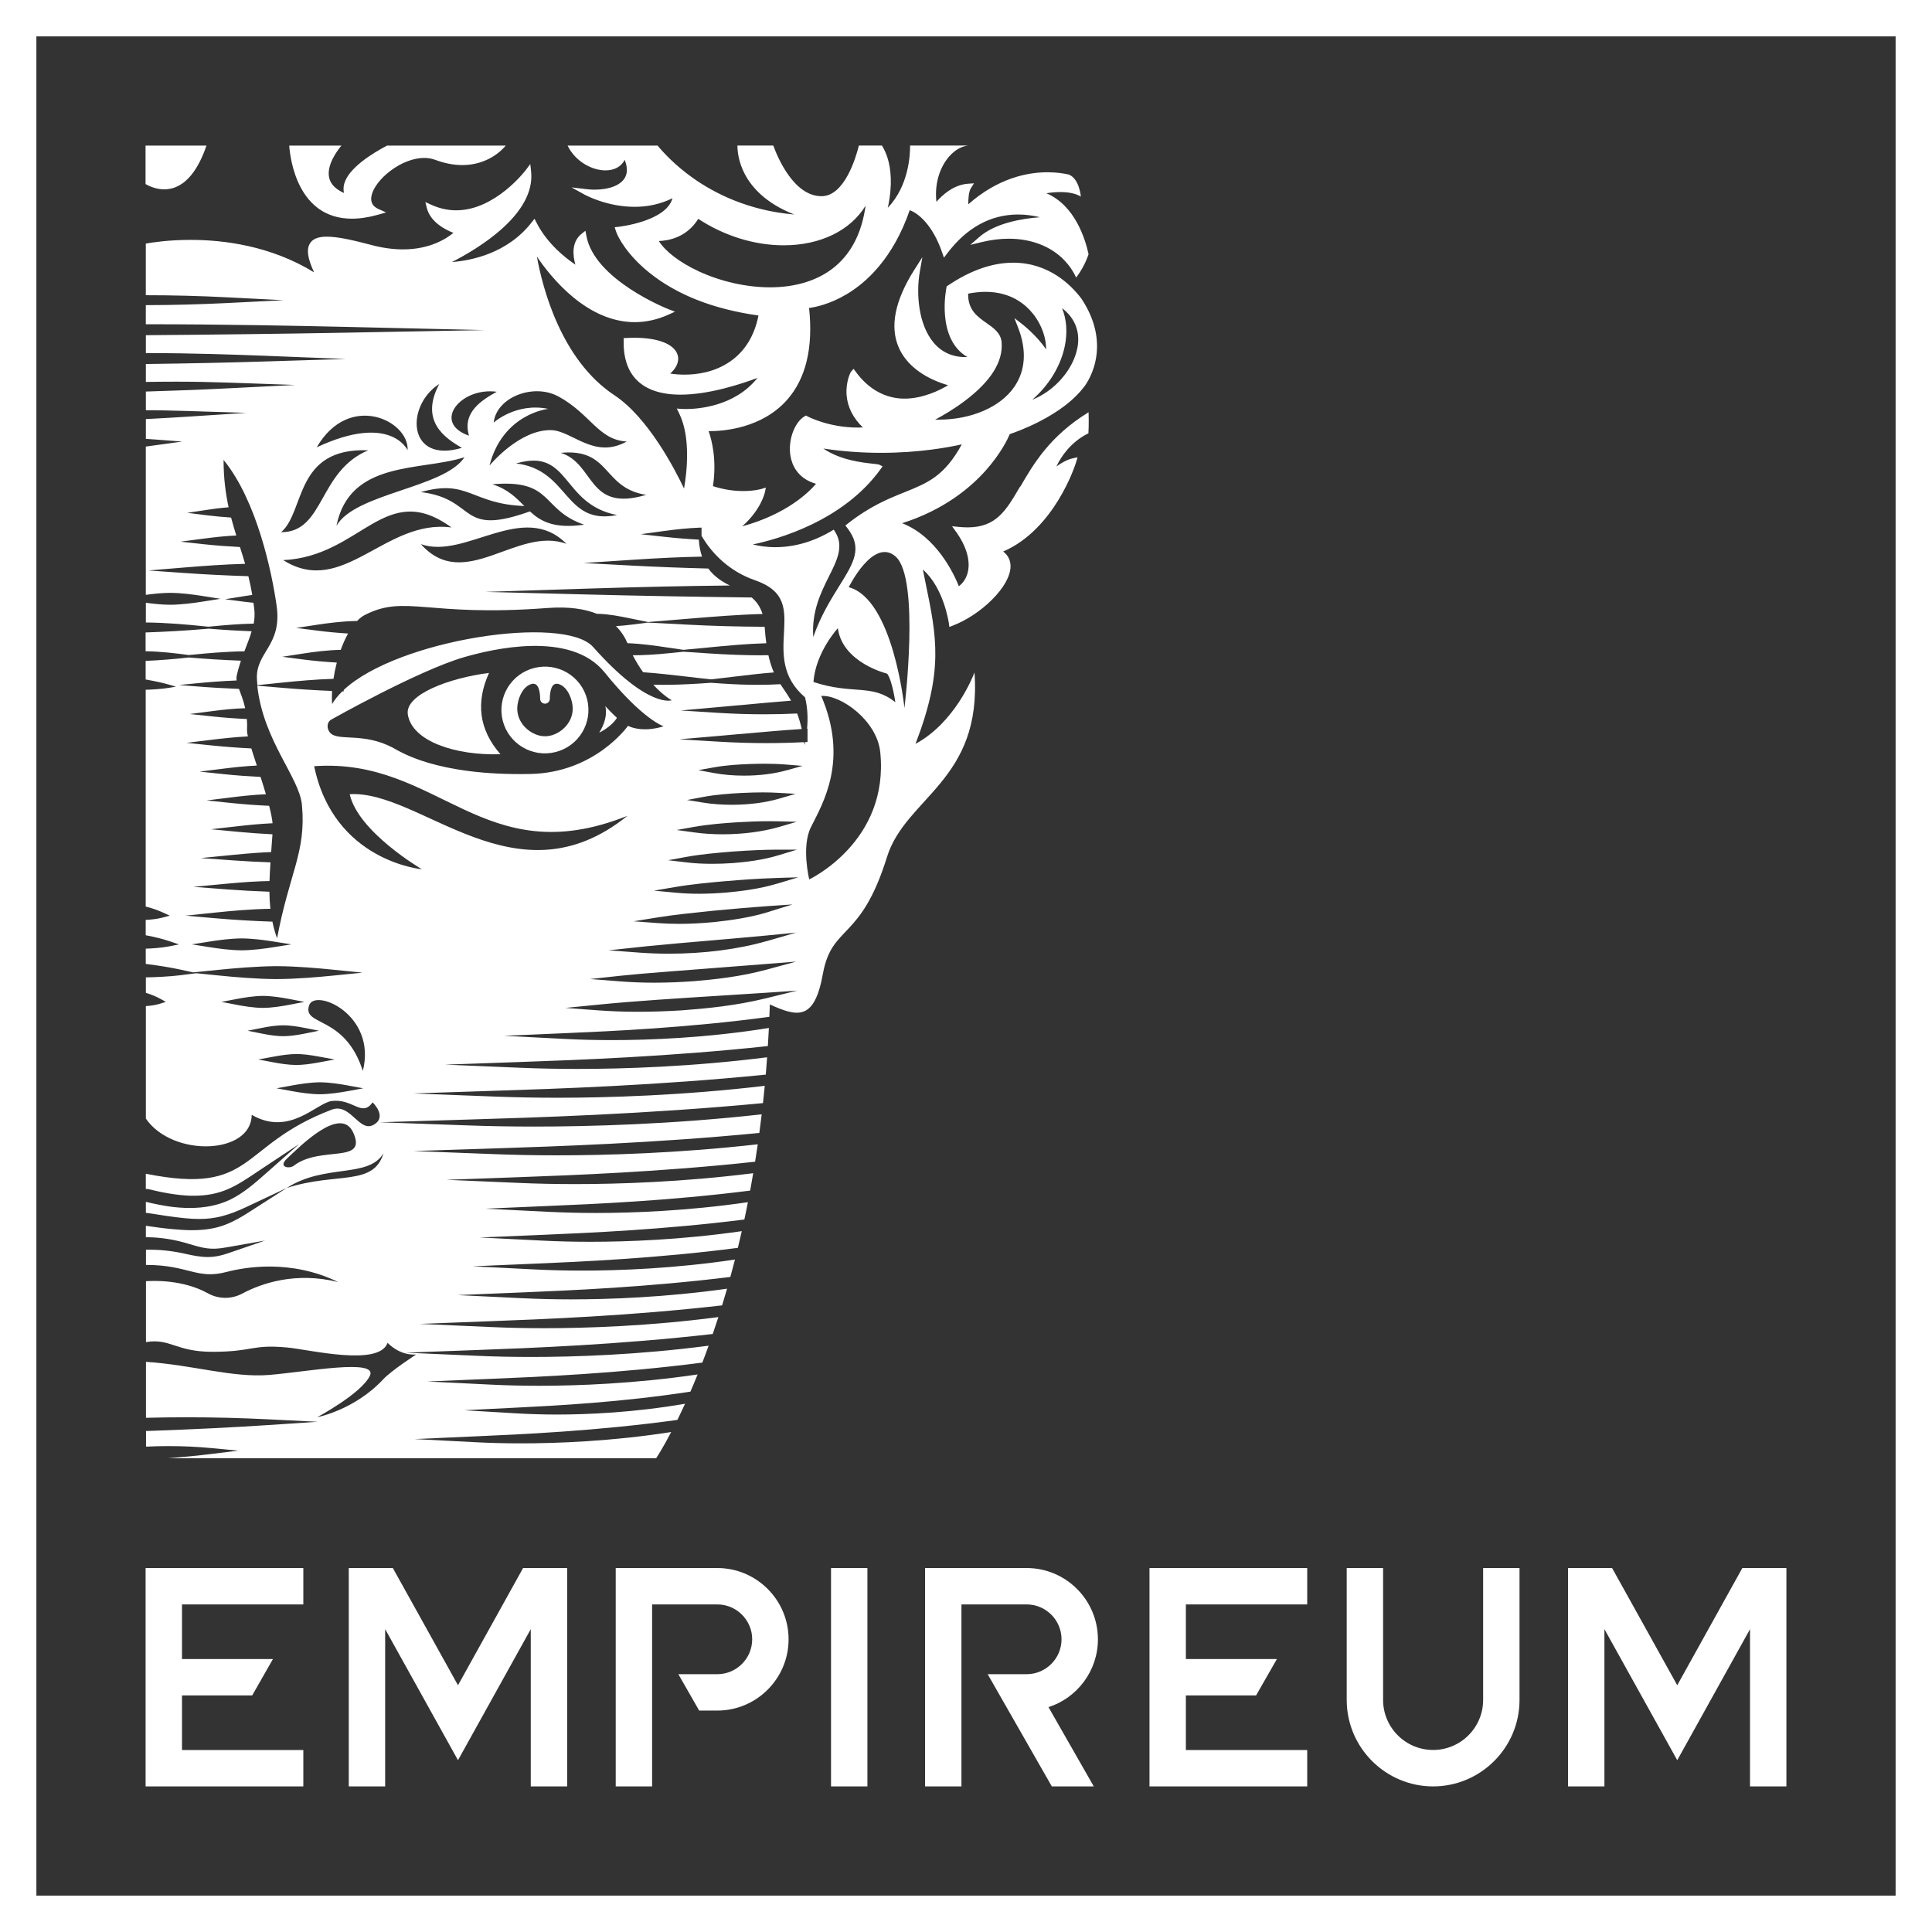 <svg width="360" height="360" viewBox="0 0 360 360" fill="none" xmlns="http://www.w3.org/2000/svg">
<rect x="0" y="0" width="360" height="360" fill="#333333" stroke="none"/>
<path d="M27.13 332.87H56.52V326.09H33.91V315.92H46.99L50.86 309.14H33.91V298.96H56.52V292.18H27.13V309.14V315.92V332.87Z" fill="white"/>
<path d="M85.34 314.02L73.2 292.18H64.99V332.87H71.77V303.57L85.34 327.99L98.9 303.57V332.87H105.68V292.18H97.47L85.34 314.02Z" fill="white"/>
<path d="M298.96 303.57L312.53 327.99L326.09 303.57V332.87H332.87V292.18H324.66L312.53 314.02L300.39 292.18H292.18V332.87H298.96V303.57Z" fill="white"/>
<path d="M214.19 332.87H243.58V326.09H220.97V315.92H234.05L237.93 309.14H220.97V298.96H243.58V292.18H214.19V309.14V315.92V332.87Z" fill="white"/>
<path d="M204.58 305.46C204.58 298.14 198.62 292.18 191.3 292.18H172.37V332.87H179.15V298.96H191.3C194.88 298.96 197.8 301.88 197.8 305.46C197.8 309.04 194.88 311.96 191.3 311.96H184.04L195.99 332.87H203.81L195.37 318.1C200.71 316.38 204.58 311.36 204.58 305.46Z" fill="white"/>
<path d="M133.66 292.18H114.73V332.87H121.51V298.96H133.66C137.24 298.96 140.16 301.88 140.16 305.46C140.16 309.04 137.24 311.96 133.66 311.96H126.4L130.28 318.74H133.66C140.98 318.74 146.94 312.78 146.94 305.46C146.94 298.14 140.98 292.18 133.66 292.18Z" fill="white"/>
<path d="M161.63 292.18H154.85V332.87H161.63V292.18Z" fill="white"/>
<path d="M267.03 332.87C275.91 332.87 283.14 325.64 283.14 316.76V292.18H276.36V316.76C276.36 321.9 272.18 326.08 267.04 326.08C261.9 326.08 257.72 321.9 257.72 316.76V292.18H250.94V316.76C250.94 325.64 258.17 332.87 267.05 332.87H267.03Z" fill="white"/>
<path d="M0 0V360H360V0H0ZM353.22 353.22H6.78V6.78H353.22V353.22Z" fill="white"/>
<path d="M112.78 131.559C112.78 131.559 113.5 133.589 111.65 136.519C111.65 136.519 113.9 135.479 114.96 133.759C114.96 133.759 114.09 132.999 112.78 131.569V131.559Z" fill="white"/>
<path d="M109.56 131.089C108.9 126.679 104.77 123.639 100.34 124.309C95.91 124.969 92.86 129.089 93.52 133.499C94.18 137.909 98.31 140.949 102.74 140.289C107.17 139.629 110.22 135.509 109.56 131.099V131.089ZM101.54 137.189C99.28 137.219 96.38 135.109 96.38 132.029C96.38 130.509 97.22 128.079 98.91 127.489C100.4 126.959 100.64 128.979 100.65 130.219C100.65 130.719 101.05 131.119 101.55 131.119C102.05 131.119 102.44 130.719 102.45 130.219C102.46 128.979 102.69 126.969 104.19 127.489C105.88 128.089 106.72 130.519 106.72 132.029C106.72 135.119 103.82 137.229 101.55 137.189H101.54Z" fill="white"/>
<path d="M91.12 125.389C83.75 126.329 75.42 129.399 75.99 133.119C76.77 138.159 84.94 140.809 93.25 140.539C89.21 135.929 88.65 130.839 91.12 125.389Z" fill="white"/>
<path d="M53.89 27.129C54.08 29.699 55.49 40.749 65.57 40.749C67.09 40.749 68.75 40.489 70.52 39.989L71.94 39.579L70.58 38.979C69.42 38.469 68.98 37.639 69.23 36.459C69.53 35.009 70.88 33.239 72.75 31.829C74.77 30.299 77.07 29.429 79.04 29.429C79.77 29.429 80.46 29.549 81.08 29.779C82.82 30.429 84.52 30.759 86.13 30.759C90.87 30.759 93.53 27.989 94.24 27.129H53.88H53.89ZM64.14 34.249C63.98 34.839 63.97 35.409 64.1 35.959C62.59 35.289 61.68 34.389 61.37 33.259C60.7 30.799 63 27.869 63.62 27.129H72.12C69.4 28.559 64.94 31.309 64.14 34.249Z" fill="white"/>
<path d="M38.48 27.129H27.12V34.299C27.9 34.749 29.15 35.279 30.6 35.279C34.79 35.279 37.18 30.939 38.47 27.129H38.48Z" fill="white"/>
<path d="M27.13 117.849V121.349C29.96 121.389 32.75 121.729 35.1 122.049H35.18H35.29C38.32 121.739 41.89 121.419 45.54 121.359C46.04 120.049 46.54 118.829 46.89 117.629C44.38 117.529 42.03 117.399 39.73 117.209L38.9 117.139L37.98 117.219C34.53 117.509 30.98 117.719 27.13 117.849Z" fill="white"/>
<path d="M142.01 122.109C138.92 122.109 135.59 121.989 131.83 121.739L127.35 121.439L124.49 121.729C122.06 121.979 119.9 122.099 117.9 122.099C118.54 123.309 119.19 124.359 119.83 125.259C122.44 125.439 125.2 125.759 127.89 126.069C128.66 126.159 129.44 126.249 130.22 126.339L132.47 126.589L134.65 126.339C135.41 126.249 136.16 126.159 136.91 126.069C139.34 125.779 141.83 125.479 144.2 125.299C143.81 124.419 143.47 123.379 143.18 122.089C142.79 122.089 142.39 122.089 142 122.089L142.01 122.109Z" fill="white"/>
<path d="M114.78 116.68C115.91 117.79 116.54 118.96 116.92 119.85C119.44 119.93 122.01 120.3 124.49 120.67L127.35 121.09L131.84 120.66C135.44 120.31 139.15 119.96 142.79 119.86C142.67 118.97 142.56 117.98 142.49 116.88C142.49 116.85 142.49 116.82 142.49 116.79C137.57 116.77 132.71 116.64 128.03 116.39L120.71 116.01L117.8 116.38C116.81 116.51 115.8 116.6 114.78 116.67V116.68Z" fill="white"/>
<path d="M190.02 90.759C187.47 95.119 185.64 98.269 180.29 98.269C179.76 98.269 179.19 98.239 178.6 98.179L177.4 98.059L178.1 99.029C180.03 101.689 180.83 104.349 180.36 106.519C180.11 107.649 179.53 108.579 178.67 109.239C177.8 107.049 174.58 100.039 168.1 97.489C175.94 95.009 180.9 90.799 183.73 87.609C186.54 84.439 187.82 81.699 188.16 80.889C188.88 80.649 191.07 79.879 193.65 78.559C197.4 76.629 200.2 74.459 202 72.089C202 72.089 207.75 65.069 201.52 55.669C199.55 53.049 195.4 48.949 188.78 48.949C184.9 48.949 180.79 50.389 176.58 53.239L176.4 53.359L176.36 53.569C176.34 53.669 174.35 63.079 180.27 66.539C180.15 66.539 180.03 66.539 179.91 66.539C177.47 66.539 175.46 65.629 173.96 63.839C171.16 60.499 170.66 54.779 171.4 50.579L171.87 47.919L170.42 50.199C166.75 55.959 165.76 60.869 167.48 64.779C168.54 67.199 170.68 69.239 173.68 70.659C174.83 71.209 175.9 71.569 176.67 71.779C175.13 72.709 171.99 74.279 168.53 74.279C165.07 74.279 161.86 72.589 159.44 69.249L159.06 68.729L158.62 69.199C158.43 69.399 157.57 71.259 157.75 73.609C157.92 75.839 158.96 77.899 160.78 79.649C160.46 79.659 160.14 79.669 159.82 79.669C154.38 79.669 150.48 77.599 150.44 77.569L150.17 77.429L149.91 77.579C147.99 78.729 146.79 82.139 147.3 85.019C147.57 86.549 148.55 89.149 152.05 90.149C150.73 91.709 146.61 95.799 138.29 98.079C141.79 94.999 142.49 91.889 142.52 91.739L142.71 90.859L141.84 91.119C141.84 91.119 140.54 91.499 138.49 91.499C136.61 91.499 134.71 91.189 132.85 90.589C133.6 85.619 132.6 81.889 132.04 80.339H132.17C134.97 80.339 141.99 79.769 146.66 74.509C150.17 70.539 151.55 64.789 150.76 57.389C151.89 57.239 154.58 56.709 157.72 54.849C161.39 52.679 166.39 48.199 169.51 39.169C171.02 39.689 173.75 41.809 175.56 47.059L175.89 48.009L176.5 47.209C180.14 42.409 184.59 39.969 189.74 39.969C191.29 39.969 192.68 40.209 193.78 40.479C190.52 40.719 185.49 41.529 182.46 44.179L180.8 45.629L182.94 45.109C184.66 44.689 186.36 44.479 187.98 44.479C192.14 44.479 195.8 45.889 198.29 48.459C199.23 49.429 199.98 50.529 200.53 51.729C201.17 50.869 202.2 49.299 202.84 47.369C202.22 44.519 200.3 38.259 194.97 36.009C195.73 35.889 196.64 35.789 197.58 35.789C199.2 35.789 200.48 36.069 201.4 36.629C201.4 36.629 201.14 33.279 199.13 32.519C198.28 32.329 196.92 32.099 195.18 32.099C191.48 32.099 185.99 33.159 180.43 38.069C180.42 37.049 180.5 35.719 180.92 35.049L181.49 34.159L180.43 34.229C177.67 34.409 175.56 36.369 174.49 37.609C174.16 34.749 174.84 31.879 176.39 29.749C177.51 28.219 178.93 27.279 180.39 27.119H169.58C169.6 28.829 169.35 34.619 165.43 38.709C166.37 34.419 165.97 31.419 165.43 29.589C165.1 28.489 164.68 27.669 164.33 27.119H160.04C159.49 29.339 157.37 36.559 153.08 36.559C147.95 36.559 144.92 29.409 144.09 27.119H137.41C137.41 28.099 137.58 30.139 138.79 32.449C140.03 34.819 142.62 37.859 148 39.969C139.44 39.249 133.13 35.999 129.19 33.219C125.77 30.809 123.56 28.369 122.53 27.129H105.76C107.24 30.159 110.38 31.749 112.82 31.749C114.52 31.749 115.79 31.019 116.4 29.779C116.93 31.119 116.95 32.249 116.43 33.139C115.63 34.519 113.53 35.339 110.79 35.339C110.27 35.339 109.73 35.309 109.21 35.239L106.5 34.919L108.88 36.239C109.05 36.329 113.08 38.539 118.25 38.539C120.79 38.539 123.15 37.999 125.31 36.939C124.12 41.289 115.28 42.259 115.19 42.269L114.54 42.339L114.73 42.959C115.12 44.249 116.94 47.549 120.97 50.789C126.11 54.939 132.96 57.619 141.33 58.789C140.59 62.539 138.83 65.409 136.11 67.319C133.17 69.379 129.84 69.809 127.56 69.809C126.65 69.809 125.75 69.739 124.88 69.609C126.53 68.119 126.48 66.809 126.26 66.119C125.64 64.129 122.64 62.939 118.24 62.939C117.74 62.939 117.24 62.949 116.71 62.979L116.21 63.009V63.509C116.15 66.669 116.97 69.119 118.64 70.809C120.43 72.619 123.18 73.539 126.81 73.539C132.06 73.539 137.99 71.599 141.14 70.419C136.9 75.779 129.95 76.219 127.79 76.219C127.33 76.219 127.06 76.199 127.05 76.199L126.11 76.129L126.53 76.979C128.75 81.439 127.99 88.019 127.46 91.029C125.69 87.299 120.72 77.769 114.49 73.649C104.47 67.029 101.06 53.439 100.04 47.809C102.79 51.869 109.43 60.029 118.29 60.029C120.4 60.029 122.53 59.549 124.61 58.609L125.77 58.079L124.58 57.619C124.45 57.569 110.71 52.169 109.25 43.879L109.09 42.999L108.38 43.559C106.43 45.099 106.75 47.679 107.21 49.309C105.36 48.069 101.98 45.419 99.98 41.509L99.6 40.759L99.08 41.419C94.56 47.239 87.77 48.559 84.21 48.829C89.05 46.359 99.84 39.909 98.96 31.929L98.81 30.569L97.99 31.669C97.93 31.739 92.31 39.189 85 39.189C83.4 39.189 81.81 38.829 80.28 38.119L79.26 37.649L79.53 38.739C80.2 41.419 83.03 42.829 84.49 43.389C83.26 44.409 80.18 46.469 75.1 46.469C73.24 46.469 71.27 46.199 69.24 45.659C65.68 44.719 62.9 44.099 60.89 44.099C59.27 44.099 58.24 44.519 57.73 45.399C57.08 46.499 57.32 48.189 58.53 50.749C50.45 45.789 41.67 44.699 35.54 44.699C31.49 44.699 28.45 45.159 27.17 45.389V55.009C32.18 55.009 37.26 55.139 42.27 55.399L52.85 55.939L42.27 56.469C37.26 56.719 32.18 56.849 27.17 56.859V60.419C41.7 60.419 55.38 60.709 64.4 60.909L90.35 61.509L64.4 61.989C52.72 62.199 40.19 62.359 27.18 62.459V65.789C31.68 65.789 35.9 65.869 39.65 65.969C43.4 66.069 46.67 66.189 49.25 66.289L64.45 66.889L49.24 67.359C42.36 67.579 34.94 67.729 27.18 67.829V71.169C28.87 71.139 30.98 71.119 32.83 71.119C36.05 71.119 39.29 71.179 42.47 71.289L55.01 71.729L42.48 72.359C37.86 72.599 32.71 72.799 27.19 72.959H27.18V76.439C28.31 76.439 29.55 76.449 30.84 76.479C32.13 76.509 33.48 76.539 34.82 76.579L45.91 76.929L34.84 77.649C32.52 77.799 29.96 77.949 27.21 78.089H27.18V81.779H27.2C27.82 81.809 28.41 81.849 28.97 81.899L33.95 82.279L29 82.959L27.17 83.209V110.839C28.56 110.649 30.15 110.479 31.73 110.469C33.88 110.489 36.06 110.789 37.72 111.049L41.08 111.579L37.72 112.109C36.06 112.369 33.88 112.669 31.74 112.689C30.16 112.679 28.57 112.509 27.18 112.319V115.989C31.04 116.029 34.84 116.369 38.04 116.699L38.83 116.779L39.78 116.689C41.85 116.489 44.52 116.259 47.28 116.199C47.43 115.329 47.49 114.439 47.38 113.499C47.34 113.099 47.28 112.709 47.23 112.319C46.68 112.269 46.13 112.199 45.6 112.139L41.94 111.659L45.59 111.069C46.1 110.989 46.57 110.919 47.01 110.859C46.8 109.629 46.55 108.469 46.28 107.369C42.19 107.239 38.37 107.049 34.65 106.789L27.64 106.299L34.65 105.719C37.94 105.449 41.73 105.169 45.67 105.059C45.36 103.989 45.04 102.949 44.71 101.929C42.38 101.809 40.2 101.649 38.08 101.419L33.63 100.929L38.07 100.349C39.74 100.129 41.85 99.879 44.03 99.779C43.69 98.689 43.36 97.579 43.06 96.439C41.56 96.339 40.13 96.209 38.74 96.039L34.88 95.559L38.73 94.979C39.82 94.819 41.17 94.629 42.6 94.529C42.04 91.959 41.66 89.119 41.66 85.699C47.9 93.339 50.67 106.709 51.54 112.839C52.62 120.429 47.56 121.449 47.88 126.649C47.9 126.989 47.93 127.329 47.96 127.669L52.8 127.169C55.58 126.889 58.81 126.589 62.14 126.489C62.29 125.479 62.5 124.459 62.76 123.459C60.51 123.329 58.41 123.139 56.36 122.869L52.6 122.379L56.35 121.799C58.46 121.469 60.95 121.139 63.49 121.089C63.89 119.989 64.35 118.969 64.86 118.049C62.8 117.919 60.87 117.739 58.98 117.489L55.19 117.009L58.97 116.429C61.1 116.109 63.63 115.769 66.21 115.719H66.53C66.99 115.229 67.48 114.849 67.99 114.589C75.54 110.719 79.55 114.999 101.91 113.299C106.03 112.979 109.04 113.489 111.24 114.379H111.5C113.56 114.439 115.52 114.839 117.59 115.259L120.76 115.909L128.76 115.249C133.31 114.879 137.64 114.519 142.09 114.409C141.65 113.009 140.92 112.049 140.06 111.329H139.72C128.93 111.199 118.94 111.019 109.18 110.769L90.44 110.289L109.17 109.689C119.49 109.359 128.13 109.179 136 109.099C134.58 108.399 133.1 107.469 131.98 105.939C126.95 105.809 122.29 105.629 117.72 105.389L108.75 104.909L117.71 104.319C122.78 103.979 126.99 103.789 130.82 103.719C130.5 102.819 130.29 101.769 130.21 100.549H130.16C127.9 100.429 125.79 100.249 123.71 100.019L119.4 99.539L123.7 98.949C126.23 98.599 128.29 98.409 130.16 98.329L130.72 98.309V99.829C132.77 103.379 136.16 106.549 140.61 108.089C146.5 110.119 146.31 113.589 146.08 117.979C145.87 121.839 145.64 126.209 150 129.929C150.51 131.909 150.55 133.949 150.39 135.769H150.47V138.259L150.03 138.279C149.99 138.469 149.96 138.649 149.92 138.819C149.9 138.639 149.87 138.459 149.84 138.289C147.53 138.409 145.16 138.469 142.8 138.469C139.91 138.469 136.92 138.379 133.91 138.199L126.57 137.759L133.9 137.129C135.21 137.009 136.52 136.899 137.81 136.779H137.93C141.81 136.429 145.81 136.069 149.39 135.839C149.14 134.719 148.85 133.769 148.54 132.949C146.49 133.049 144.41 133.099 142.33 133.099C139.57 133.099 136.72 133.009 133.84 132.829L126.83 132.389L133.82 131.759C135.08 131.649 136.34 131.529 137.59 131.419H137.68C140.95 131.109 144.32 130.799 147.41 130.559C147 129.839 146.57 129.199 146.14 128.569C145.9 128.209 145.66 127.859 145.42 127.489C144.03 127.569 142.59 127.609 141.15 127.609C139.14 127.609 137.02 127.529 134.69 127.379L132.48 127.229L130.2 127.379C127.8 127.529 125.62 127.609 123.55 127.609C122.94 127.609 122.33 127.609 121.73 127.589C123.69 129.729 125.18 130.479 125.18 130.479C125.18 130.479 120.82 132.149 110.51 120.549C105.12 114.489 74.11 119.139 64.04 128.569V128.829H63.78C63.01 129.579 62.36 130.369 61.89 131.189C61.83 130.419 61.83 129.599 61.87 128.749C58.68 128.619 55.69 128.429 52.77 128.179L47.94 127.769C49.04 137.999 55.78 144.849 56.26 149.959C57.09 158.809 53.93 162.569 51.63 174.839C51.26 173.809 50.97 172.769 50.76 171.739C47 171.609 43.53 171.399 40.17 171.109L34.57 170.619L40.16 170.039C43.01 169.739 46.72 169.399 50.38 169.339C50.27 168.299 50.21 167.239 50.2 166.159C47.42 166.059 44.83 165.919 42.31 165.729L36.03 165.249L42.3 164.659C45.48 164.359 47.96 164.209 50.22 164.169C50.25 163.049 50.32 161.889 50.4 160.689C48.07 160.609 45.87 160.489 43.7 160.339L37.4 159.889L43.68 159.269C46.37 159.009 48.55 158.839 50.53 158.769C50.61 157.699 50.69 156.599 50.77 155.459C48.58 155.349 46.5 155.199 44.46 155.009L39.31 154.519L44.44 153.939C46.24 153.729 48.47 153.509 50.79 153.399C50.7 152.499 50.47 151.389 50.15 150.149C47.71 150.039 45.43 149.869 43.21 149.639L38.5 149.149L43.2 148.569C44.98 148.349 47.24 148.089 49.55 147.999C49.24 146.939 48.9 145.849 48.55 144.769C46.2 144.649 44 144.489 41.86 144.269L37.2 143.779L41.85 143.199C43.54 142.989 45.67 142.749 47.86 142.649C47.48 141.499 47.12 140.409 46.83 139.459C44.27 139.329 41.86 139.149 39.5 138.909L34.77 138.419L39.49 137.839C41.4 137.609 43.75 137.339 46.19 137.219C46.08 136.739 46.02 136.369 46.03 136.139C46.07 135.359 46.05 134.649 46 133.979C43.85 133.879 41.86 133.739 39.92 133.529L35.35 133.049L39.91 132.459C41.49 132.259 43.56 132.019 45.69 131.969C45.36 130.499 44.89 129.339 44.53 128.369C41.67 128.249 38.98 128.099 36.36 127.879L33.36 127.639L36.36 127.349C38.66 127.119 41.31 126.899 44.09 126.799C44.05 126.489 44.05 126.199 44.11 125.919C44.33 124.919 44.6 123.989 44.89 123.109C41.52 122.979 38.37 122.789 35.3 122.519H35.18H35.1C32.57 122.809 29.97 123.019 27.15 123.149H27.14V126.619H27.18C28.98 126.939 30.44 127.259 31.67 127.619L32.79 127.949L31.65 128.139C30.35 128.369 28.41 128.499 27.15 128.529V168.919L27.29 168.959C28.49 169.279 29.46 169.619 30.28 169.999L31.64 170.619L30.2 170.999C29.3 171.239 28 171.379 27.17 171.409H27.15V174.269L27.25 174.289C28.92 174.609 30.29 174.949 31.43 175.329L33.36 175.979L31.36 176.369C30 176.629 28.11 176.749 27.16 176.769V179.619H27.23C29.81 179.949 31.91 180.299 33.65 180.679L36 181.189L40.76 180.709C43.76 180.409 47.7 180.059 51.51 180.029C55.33 180.049 59.26 180.399 62.27 180.709L67.57 181.239L62.27 181.769C59.27 182.069 55.33 182.419 51.52 182.439C47.7 182.419 43.77 182.069 40.77 181.769L36.56 181.349L33.62 181.719C31.74 181.959 28.9 182.099 27.18 182.119V184.999L27.34 185.049C28.33 185.369 29.13 185.709 29.81 186.079L30.9 186.679L29.72 187.059C28.98 187.289 27.9 187.429 27.21 187.469H27.18V208.439C32.21 215.709 46.85 215.149 46.9 207.729C53.95 211.829 58.96 205.519 61.81 205.159C65.79 204.659 67.41 208.249 69.43 205.409C69.43 205.409 72.27 208.099 69.62 209.589C66.92 211.109 65.31 205.439 61.81 206.769C44.29 213.429 47.67 222.809 27.17 218.709V221.549H27.53C30.02 222.159 32.72 222.709 35.5 222.809C35.68 222.809 35.86 222.809 36.04 222.809C41.29 222.809 43.95 221.029 47.97 218.329C48.39 218.049 48.83 217.749 49.29 217.449L55.74 213.179L49.57 218.629C47.51 220.449 45.39 222.329 42.84 223.559C40.7 224.579 38.19 225.089 35.37 225.089C34.18 225.089 32.9 224.999 31.58 224.819C30.27 224.619 28.66 224.309 27.27 223.969L27.2 223.949H27.18V225.999L27.47 226.029C28.14 226.119 28.85 226.229 29.55 226.339C30.07 226.419 30.6 226.499 31.1 226.579C33.65 226.939 35.45 227.139 37.15 227.139C40.04 227.139 42.5 226.509 45.92 224.899L53.43 221.359C60.57 216.769 68.63 219.629 71.46 214.889C69.59 221.109 62.78 218.359 53.43 221.359L46.44 225.839C45.12 226.689 43.67 227.559 42.03 228.189C40.26 228.889 38.22 229.229 35.79 229.229C34.7 229.229 33.5 229.159 32.03 229.019C30.47 228.879 28.92 228.659 27.32 228.429L27.18 228.409V230.539H27.4C29.97 230.559 32.61 230.979 35.22 231.789C36.87 232.289 38.26 232.679 39.72 232.679C39.84 232.679 39.96 232.679 40.08 232.679C40.93 232.639 41.79 232.509 42.6 232.359L49.39 231.159L42.87 233.399C42.09 233.669 41.17 233.969 40.23 234.109C39.77 234.189 39.26 234.229 38.74 234.229C37.35 234.229 35.95 233.949 34.75 233.679C32.42 233.139 30.18 232.869 28.08 232.869C27.86 232.869 27.65 232.869 27.43 232.869H27.2V235.699C35.12 235.699 36.67 238.469 42.17 237.019C45.74 236.089 54.22 234.619 63.02 238.889C55.03 236.929 48.73 239.129 45.12 241.049C43.13 242.109 40.76 242.099 38.78 241.009C36.46 239.719 32.57 238.429 27.2 238.729V250.079C31.73 249.329 32.77 251.889 39.54 251.889C47.29 251.889 46.79 250.459 53.54 251.089C57.65 251.469 70.66 254.699 72.22 250.209C72.22 250.209 74.34 252.599 77.53 252.399C77.53 252.399 72.94 255.369 71.41 257.009C66.05 262.759 59.1 264.079 59.1 264.079C59.1 264.079 67.29 259.699 68.91 256.379C70.54 253.069 57.05 255.639 50.17 256.199C43.3 256.759 35.92 254.329 27.2 253.759V264.179H27.51C29.74 264.119 32.4 264.089 34.82 264.089C39.85 264.089 44.94 264.219 49.97 264.469L59.21 264.929L49.98 265.539C43.36 265.979 36.02 266.339 27.55 266.639H27.21V269.549H27.51C28.67 269.489 30.13 269.459 31.43 269.459C34.11 269.459 36.82 269.579 39.49 269.839L44.4 270.309L39.51 270.909C37.02 271.219 34.29 271.489 31.24 271.729H122.26C122.26 271.729 123.37 270.089 125.07 266.839C113.93 268.579 103.79 268.949 97.09 268.949C94.15 268.949 91.24 268.879 88.44 268.729L77.27 268.149L88.45 267.649C96.99 267.279 111.22 266.649 126.22 264.579C126.67 263.659 127.15 262.659 127.65 261.569C118.14 263.209 109.52 263.579 103.79 263.579C101.22 263.579 98.68 263.499 96.23 263.359L86.48 262.779L96.23 262.289C103.58 261.919 115.76 261.299 128.65 259.309C129.09 258.309 129.53 257.239 129.99 256.109C118.25 257.839 107.56 258.219 100.5 258.219C97.4 258.219 94.33 258.149 91.38 257.999L79.6 257.419L91.39 256.929C100.34 256.559 115.17 255.939 130.87 253.899C131.26 252.899 131.65 251.849 132.04 250.749C118.88 252.479 106.92 252.849 99.01 252.849C95.53 252.849 92.09 252.779 88.78 252.629L75.56 252.049L88.79 251.559C98.78 251.189 115.31 250.569 132.81 248.569C133.16 247.559 133.51 246.499 133.86 245.419C120.94 247.119 109.19 247.489 101.42 247.489C97.97 247.489 94.57 247.419 91.29 247.269L78.2 246.689L91.3 246.189C101.12 245.819 117.35 245.209 134.55 243.239C134.86 242.229 135.17 241.189 135.48 240.129C123.9 241.759 113.39 242.119 106.4 242.119C103.26 242.119 100.15 242.039 97.17 241.899L85.24 241.319L97.17 240.829C106.02 240.459 120.59 239.859 136.09 237.939C136.38 236.879 136.66 235.799 136.95 234.699C125.61 236.389 115.3 236.759 108.47 236.759C105.44 236.759 102.44 236.689 99.56 236.539L88.06 235.959L99.57 235.469C108.18 235.099 122.4 234.489 137.49 232.519C137.74 231.509 137.98 230.469 138.22 229.409C126.98 231.029 116.79 231.389 110.01 231.389C106.95 231.389 103.92 231.319 101.02 231.169L89.4 230.589L101.03 230.099C109.6 229.729 123.69 229.139 138.7 227.239C138.93 226.179 139.15 225.109 139.36 224.009C128.06 225.659 117.8 226.019 111 226.019C107.94 226.019 104.92 225.939 102.03 225.799L90.43 225.219L102.03 224.719C110.61 224.359 124.75 223.759 139.78 221.849C139.98 220.789 140.17 219.709 140.35 218.609C127.12 220.279 115.09 220.639 107.14 220.639C103.57 220.639 100.06 220.569 96.69 220.419L83.17 219.839L96.69 219.349C106.7 218.979 123.18 218.379 140.7 216.469C140.87 215.399 141.04 214.319 141.2 213.219C126.32 214.909 112.8 215.279 103.86 215.279C99.87 215.279 95.94 215.209 92.17 215.059L77.04 214.479L92.17 213.989C103.38 213.619 121.86 213.019 141.49 211.109C141.64 209.969 141.79 208.809 141.93 207.639C125.09 209.519 109.67 209.919 99.62 209.919C95.33 209.919 91.09 209.849 87.02 209.699L70.71 209.119L87.03 208.619C99.5 208.249 120.27 207.619 142.17 205.549C142.29 204.489 142.4 203.419 142.5 202.329C127.1 204.149 113.05 204.549 103.84 204.549C99.86 204.549 95.94 204.469 92.17 204.329L77.05 203.749L92.17 203.249C103.61 202.879 122.61 202.259 142.69 200.239C142.78 199.169 142.87 198.099 142.94 197.009C128.88 198.789 116.06 199.179 107.64 199.179C103.97 199.179 100.35 199.109 96.87 198.959L82.94 198.379L96.87 197.889C107.35 197.519 124.7 196.899 143.08 194.919C143.15 193.809 143.21 192.679 143.27 191.549C131.61 193.419 120.95 193.809 113.99 193.809C111.01 193.809 108.06 193.739 105.24 193.589L93.93 193.009L105.24 192.519C113.86 192.149 128.22 191.519 143.36 189.469C143.39 188.709 143.42 187.939 143.45 187.159C148.74 189.589 151.77 190.109 153.33 181.479C155.01 172.199 160.36 175.529 165.27 159.709C168.74 148.539 183.04 145.479 181.58 125.309C181.24 126.209 177.87 134.679 170.59 138.609C175.83 124.999 174.56 118.789 172.48 108.689C172.31 107.859 172.13 107.009 171.96 106.129C175.88 109.529 176.8 116.079 176.81 116.159L176.9 116.829L177.53 116.579C180.06 115.609 182.72 113.859 184.82 111.769C187.04 109.559 188.27 107.349 188.3 105.549C188.3 104.699 188.05 103.599 186.92 102.769C191.83 100.669 195.18 96.479 197.18 93.229C199.49 89.479 200.49 86.219 200.53 86.079L200.79 85.209L199.91 85.399C198.83 85.629 197.71 86.289 196.84 86.919C197.71 85.099 199.5 82.369 202.81 80.739C202.81 80.739 202.92 78.929 202.84 76.819C195.63 81.239 192.59 86.439 190.15 90.629L190.02 90.759ZM130.13 50.519C126.69 48.919 124.01 46.879 122.76 44.909C124.44 44.859 127.93 44.309 130.11 40.779C134.95 43.959 140.58 45.709 146.03 45.709C152.88 45.709 158.46 42.949 161.29 38.329C160.62 43.199 158.75 46.979 155.72 49.569C152.68 52.169 148.45 53.539 143.49 53.539C139.07 53.539 134.33 52.469 130.13 50.529V50.519ZM103.99 73.839C110.06 77.119 111.48 81.979 116.78 82.269C110.66 85.669 106.6 80.199 102.63 80.149C96.78 80.069 91.38 86.549 91.21 86.749C93.7 77.049 102.15 76.189 102.15 76.189C96.17 74.959 91.99 78.739 91.99 78.739C92.55 73.919 99.49 71.409 103.99 73.849V73.839ZM92.56 72.999C89.8 74.549 86.09 76.799 87.39 81.179C80.42 78.779 85.83 72.089 92.56 72.999ZM81.85 71.549C78.18 78.439 82.87 81.609 86.07 83.449C75.85 86.489 75.52 75.579 81.85 71.549ZM86.55 85.199C82.77 90.959 66.14 91.879 62.69 97.989C65.17 85.679 78.43 87.819 86.55 85.199ZM75.95 83.889C75.95 83.889 72.82 76.899 59.02 83.349C65.06 72.949 76.25 78.379 75.95 83.889ZM52.38 99.169C56.89 95.329 54.83 83.359 68.61 83.909C59.26 87.819 60.5 99.169 52.38 99.169ZM52.77 104.369C67.35 103.689 71.73 89.249 84.13 98.289C71.78 96.619 63.92 111.429 52.77 104.369ZM78.42 101.389C86.68 104.349 97.46 93.179 105.56 101.339C96.35 97.949 86.58 110.529 78.42 101.389ZM98.75 95.289C85.24 100.119 89.02 92.999 78.42 91.689C87.32 89.189 87.76 93.919 97.71 94.289C96.18 92.759 94.62 91.129 91.73 90.239C103.21 89.229 100.7 94.969 108.85 97.769C103.22 98.559 100.77 97.159 98.75 95.299V95.289ZM96.17 86.359C106.33 83.359 104.49 93.949 114.98 95.969C105.05 97.959 106.12 87.519 96.17 86.359ZM104.49 84.379C113.89 83.489 112.17 90.919 120.4 92.209C109.4 95.509 110.92 86.419 104.49 84.379ZM50.96 176.499C49.32 176.759 47.15 177.059 45.02 177.079C42.9 177.059 40.73 176.759 39.09 176.499L35.76 175.969L39.09 175.439C40.73 175.179 42.9 174.879 45.03 174.859C47.16 174.879 49.32 175.179 50.97 175.439L54.3 175.969L50.97 176.499H50.96ZM54.76 217.209C53.9 217.849 51.74 217.509 53.48 215.879C55.92 213.599 63.49 205.899 65.82 211.039C68.51 216.979 59.76 213.399 54.76 217.199V217.209ZM129.41 154.069C131.98 153.609 134.66 153.399 137.2 153.229C139.57 153.089 141.5 153.019 143.28 153.019C143.88 153.019 144.44 153.019 145 153.039L148.45 153.129L145.14 154.099C142.11 154.979 138.38 155.459 134.66 155.459C132.84 155.459 131.09 155.349 129.45 155.119L126.08 154.659L129.43 154.059L129.41 154.069ZM128.02 149.069L131.04 148.499C133.44 148.049 135.84 147.889 138.1 147.759C139.63 147.689 140.9 147.649 142.09 147.649C143.18 147.649 144.18 147.679 145.16 147.739L148.25 147.919L145.28 148.789C142.67 149.559 139.58 149.959 136.34 149.959C134.48 149.959 132.71 149.829 131.05 149.559L128.02 149.069ZM128.02 159.649C130.69 159.169 133.42 158.929 136.45 158.679C139.84 158.439 142.45 158.329 144.9 158.319H148.52L145.05 159.369C142.09 160.269 139.13 160.609 136.61 160.819C135.19 160.919 133.89 160.959 132.65 160.959C131 160.959 129.49 160.879 128.04 160.709L124.48 160.289L128.01 159.649H128.02ZM61.7 134.099C61.7 134.099 77.96 124.919 86.47 122.459C91.68 120.949 106.33 117.429 112.66 125.289C119.79 134.129 123.65 135.329 123.65 135.329C123.65 135.329 120.05 136.649 117.01 135.259C117.01 135.259 110.9 143.979 98.82 144.219C81.21 144.579 74.52 140.019 73.21 139.329C67.68 136.409 63.06 138.179 61.54 136.569C60.86 135.849 60.84 134.609 61.7 134.099ZM142.78 175.379C137.59 176.879 131.14 177.709 124.62 177.709C122.8 177.709 121.02 177.639 119.32 177.519L113.4 177.079L120.42 176.329C124.12 175.959 128.14 175.609 132.04 175.279C135.56 174.979 139.17 174.659 142.59 174.339L148.35 173.779L142.79 175.389L142.78 175.379ZM148.33 179.189L142.75 180.699C138.04 181.979 133.32 182.489 129.32 182.829C126.67 183.019 124.23 183.109 121.85 183.109C119.75 183.109 117.69 183.029 115.72 182.879L109.96 182.429L115.7 181.809C118.09 181.559 120.49 181.359 122.82 181.179C123.61 181.119 124.4 181.059 125.18 180.989C129.45 180.669 136.56 180.119 142.57 179.639L148.33 179.179V179.189ZM143.29 169.899C139.71 171.009 136.1 171.489 133.04 171.819C130.7 172.039 128.57 172.149 126.52 172.149C125.19 172.149 123.89 172.099 122.63 172.009L118.07 171.669L122.58 170.939C125.63 170.449 128.72 170.139 131.71 169.829L132.83 169.709C136.83 169.329 140.09 169.049 143.09 168.839L147.67 168.529L143.29 169.889V169.899ZM44.03 187.219L41.27 186.689L44.03 186.159C45.41 185.899 47.22 185.589 49 185.569C50.79 185.589 52.6 185.899 53.97 186.159L56.73 186.689L53.97 187.219C52.59 187.479 50.78 187.789 49 187.809H48.99C47.21 187.789 45.4 187.479 44.02 187.219H44.03ZM46.13 192.059L48.76 191.539C50.4 191.209 51.64 191.059 52.78 191.049C53.93 191.059 55.17 191.219 56.81 191.539L59.44 192.059L56.81 192.589C55.17 192.919 53.93 193.069 52.79 193.079H52.78C51.65 193.079 50.41 192.919 48.76 192.589L46.13 192.059ZM48.11 197.419L50.94 196.899C52.69 196.569 54.02 196.419 55.23 196.399C56.46 196.409 57.78 196.569 59.53 196.899L62.36 197.419L59.53 197.949C57.78 198.279 56.45 198.429 55.24 198.449C53.68 198.429 52.13 198.179 50.95 197.949L48.12 197.419H48.11ZM64.79 203.319C63.35 203.579 61.47 203.879 59.6 203.899C57.74 203.879 55.85 203.579 54.42 203.319L51.53 202.789L54.42 202.259C55.86 201.999 57.75 201.689 59.61 201.669C61.48 201.689 63.36 201.989 64.8 202.259L67.69 202.789L64.8 203.319H64.79ZM67.61 199.559C64.24 189.019 56.29 191.299 57.6 187.329C58.67 184.099 70.26 189.029 67.61 199.559ZM65.16 147.989C66.75 155.049 78.61 161.969 78.61 161.969C78.61 161.969 62.21 160.529 58.54 142.769C81.85 141.109 89.98 162.759 116.91 152.019C96.17 168.749 78.42 147.159 65.15 147.989H65.16ZM142.51 186.069C137.1 187.389 131.68 187.919 127.1 188.259C124.19 188.439 121.5 188.529 118.88 188.529C116.26 188.529 113.89 188.439 111.53 188.269L105.37 187.809L111.52 187.199C118.34 186.519 126.76 185.999 134.19 185.529C136.93 185.359 139.78 185.179 142.35 185.009L148.55 184.589L142.52 186.069H142.51ZM144.85 164.639C141.55 165.639 138.24 166.039 135.43 166.309C133.57 166.459 131.87 166.539 130.25 166.539C128.63 166.539 127.27 166.469 125.87 166.339L121.85 165.959L125.83 165.279C128.94 164.749 132.1 164.469 135.15 164.189H135.25C137.78 163.969 141.13 163.709 144.68 163.599L148.75 163.469L144.85 164.649V164.639ZM146.67 143.509C144.31 144.179 141.54 144.529 138.65 144.529C136.66 144.529 134.76 144.369 133.01 144.039L130.12 143.509L133.01 142.989C135.35 142.569 137.64 142.439 139.79 142.359C140.77 142.329 141.64 142.309 142.44 142.309C143.93 142.309 145.28 142.359 146.56 142.469L149.53 142.709L146.67 143.519V143.509ZM200.78 64.699C200.04 68.869 196.45 72.879 192.34 74.489C195.43 71.819 197.64 68.229 198.41 64.489C198.93 61.959 198.75 59.509 197.9 57.419C200.28 59.239 201.3 61.769 200.78 64.699ZM179.77 74.709C184.65 71.039 186.96 67.349 186.63 63.729C186.48 62.049 185.13 61.109 183.83 60.199C182.11 58.989 180.34 57.749 180.4 54.719C181.51 54.499 182.59 54.379 183.62 54.379C188.3 54.379 191.06 56.649 192.55 58.549C194.26 60.739 194.94 63.179 194.93 65.099C193.21 62.559 190.67 60.559 190.55 60.459L189.02 59.269L189.72 61.079C191.34 65.239 191.09 69.039 189.02 72.059C186.43 75.849 181.01 78.199 174.87 78.199C174.66 78.199 174.46 78.199 174.25 78.199C175.66 77.449 177.73 76.249 179.77 74.709ZM144.46 101.959C142.75 101.959 141.32 101.709 140.27 101.449C145.1 100.439 157.17 97.019 164.09 87.409L164.46 86.899L163.9 86.619C163.73 86.529 163.51 86.499 162.76 86.419C160.8 86.209 156.59 85.769 153.42 83.579C156.93 84.109 160.54 84.379 164.18 84.379C171.37 84.379 176.91 83.319 179.22 82.799C175.97 88.749 172.81 90.009 168.53 91.729C165.53 92.939 162.13 94.299 157.94 97.589L157.52 97.919L157.85 98.339C160.8 102.119 159.12 104.799 156.34 109.259C154.78 111.769 152.9 114.789 151.54 118.709C151.2 113.919 153 110.349 154.47 107.389C155.98 104.379 157.28 101.779 155.63 99.129L155.36 98.689L154.91 98.959C151.52 100.949 148.01 101.959 144.47 101.959H144.46ZM150.79 163.859C150.79 163.859 149.29 157.799 151.1 154.139C153.35 149.649 158.16 141.669 153.03 129.679C156.68 129.429 163.42 134.279 164.02 140.139C165.74 156.859 150.79 163.859 150.79 163.859ZM151.58 127.079C151.97 121.549 156.12 117.059 156.12 117.059C156.99 123.519 165.31 125.529 165.31 125.529C166.29 126.859 166.83 130.859 166.83 130.859C162.5 127.329 158.95 129.519 151.58 127.079ZM168.53 131.929C168.53 131.929 166.46 111.629 158.15 109.419C158.15 109.419 162.73 100.079 166.87 103.689C171.49 107.709 168.53 131.929 168.53 131.929Z" fill="white"/>
</svg>
